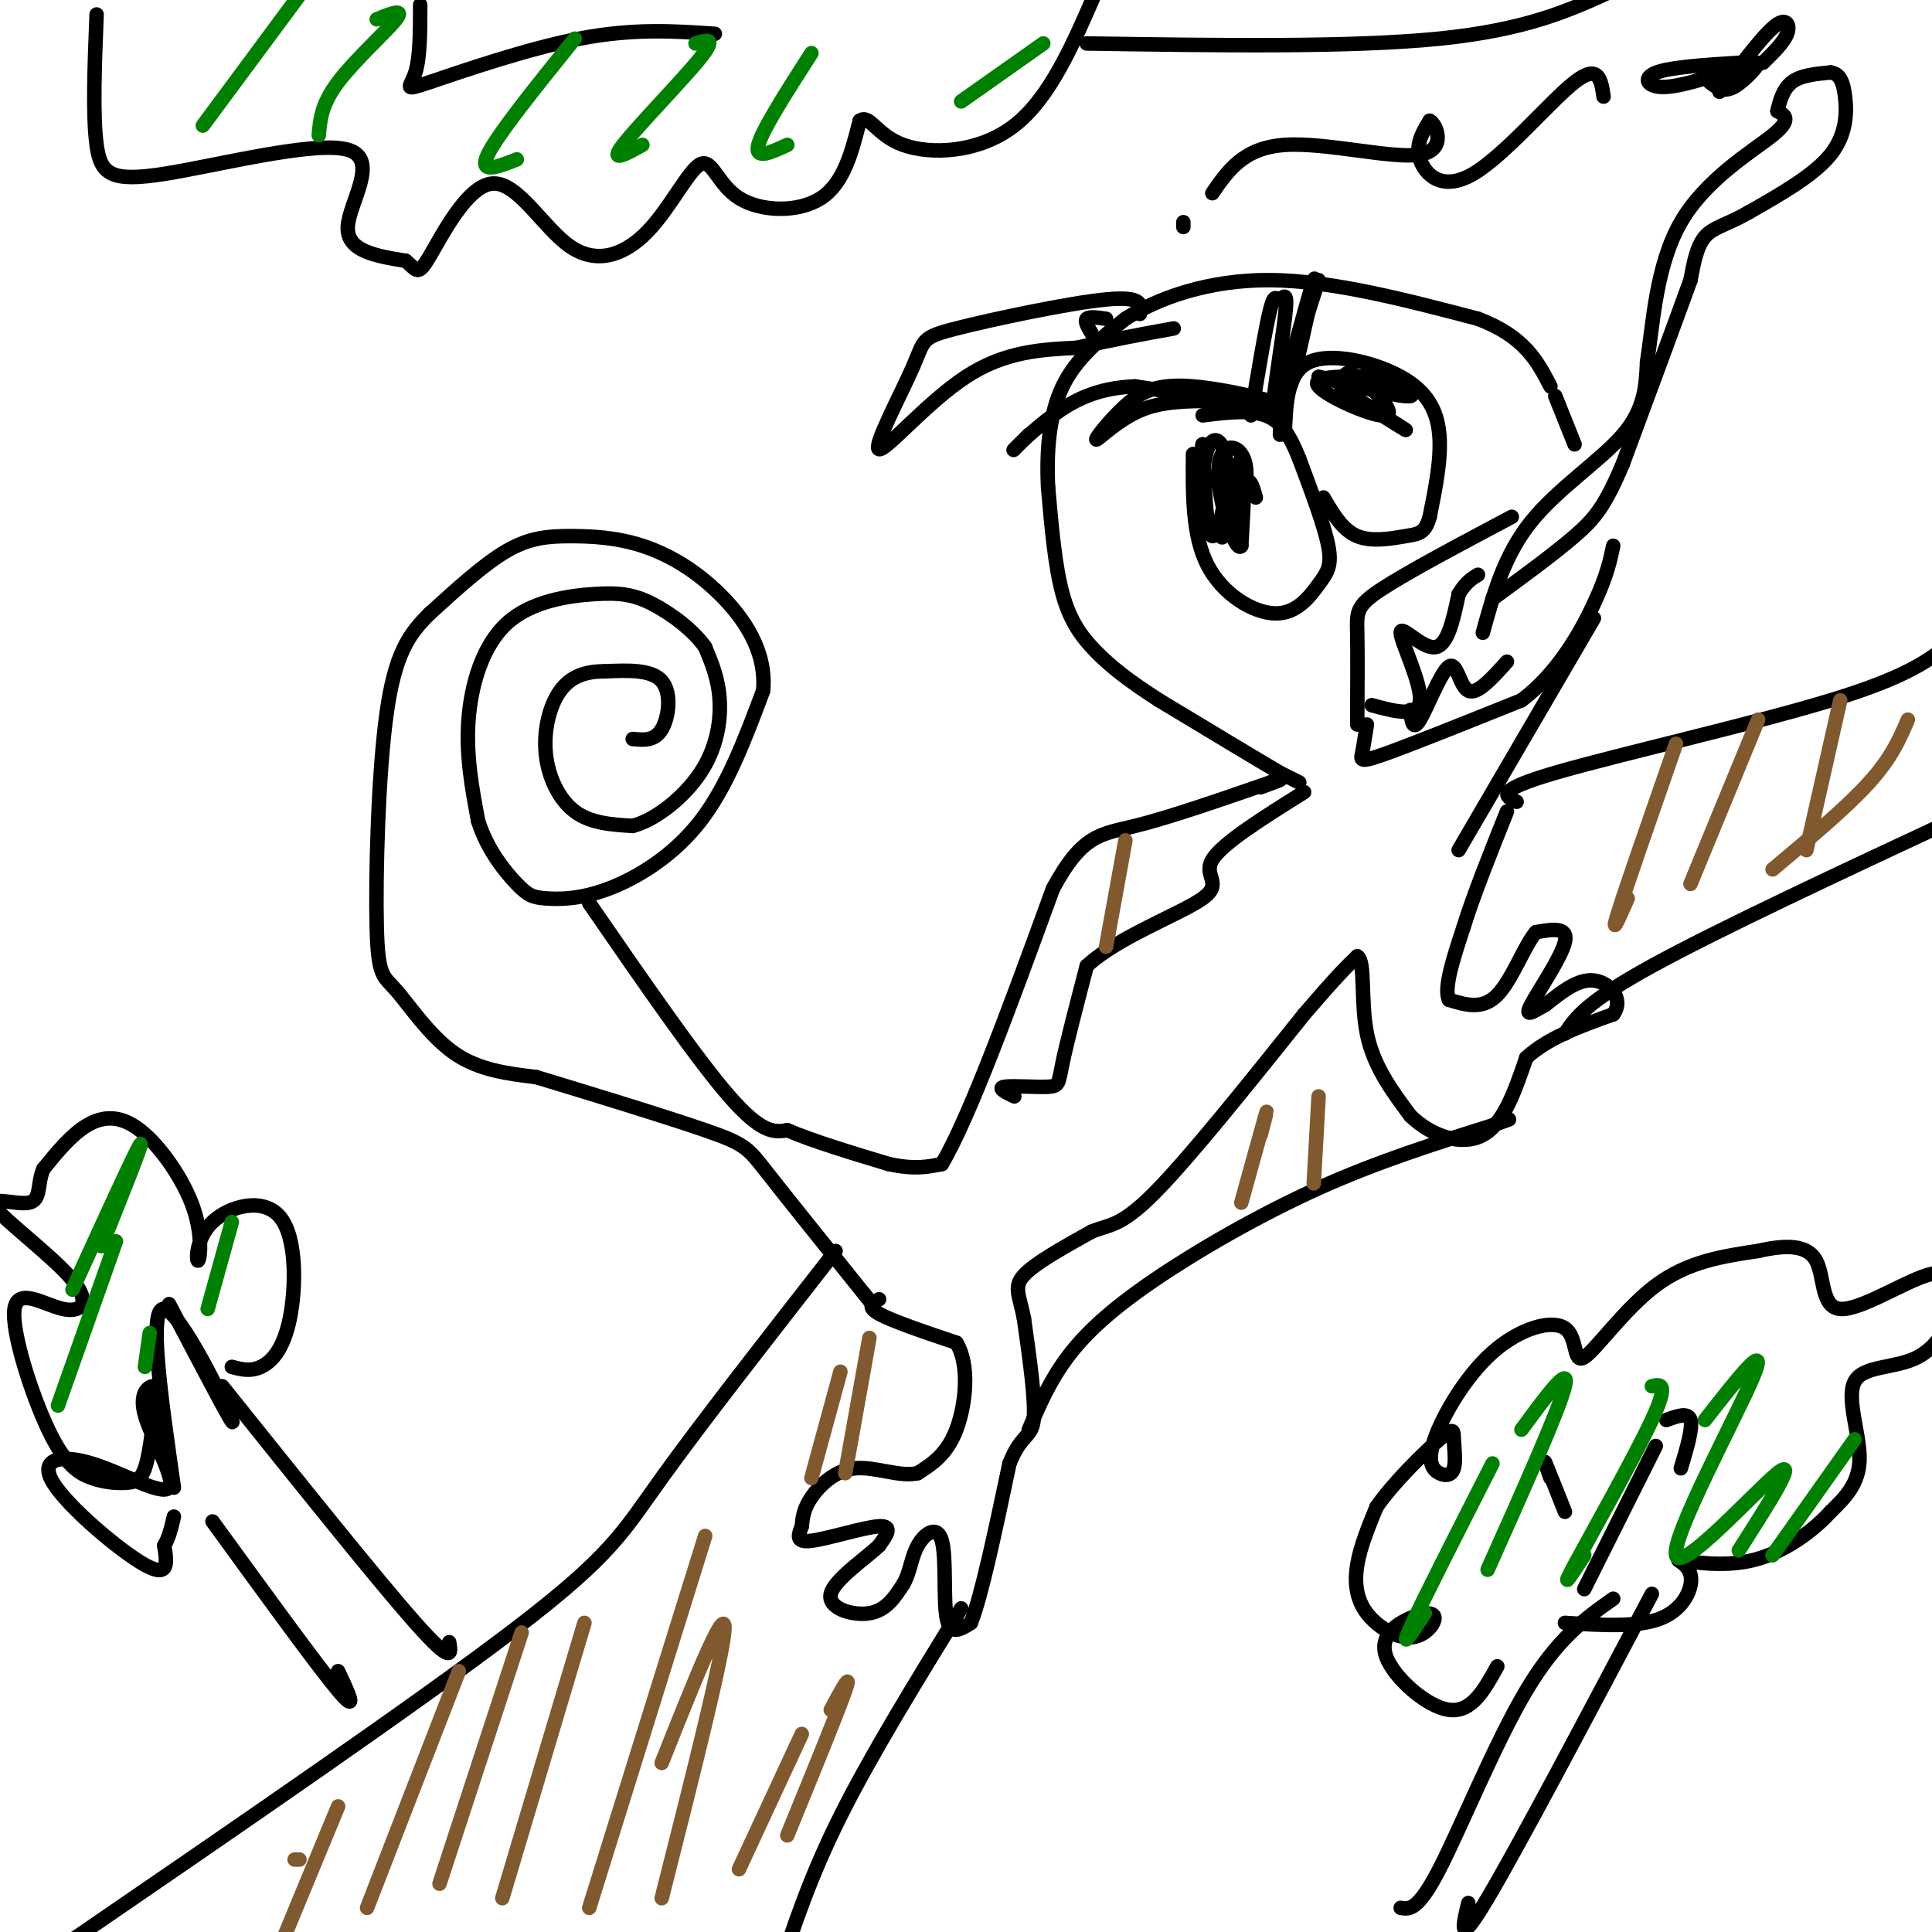 <svg viewBox='0 0 400 400' version='1.1' xmlns='http://www.w3.org/2000/svg' xmlns:xlink='http://www.w3.org/1999/xlink'><g fill='none' stroke='#000000' stroke-width='3' stroke-linecap='round' stroke-linejoin='round'><path d='M131,153c2.267,0.222 4.533,0.444 6,-2c1.467,-2.444 2.133,-7.556 0,-10c-2.133,-2.444 -7.067,-2.222 -12,-2'/><path d='M125,139c-3.656,-0.010 -6.794,0.967 -9,4c-2.206,3.033 -3.478,8.124 -3,13c0.478,4.876 2.708,9.536 6,12c3.292,2.464 7.646,2.732 12,3'/><path d='M131,171c4.750,-1.262 10.625,-5.917 14,-11c3.375,-5.083 4.250,-10.595 4,-15c-0.250,-4.405 -1.625,-7.702 -3,-11'/><path d='M146,134c-2.484,-3.589 -7.193,-7.061 -11,-9c-3.807,-1.939 -6.711,-2.344 -12,-2c-5.289,0.344 -12.962,1.439 -18,6c-5.038,4.561 -7.439,12.589 -8,20c-0.561,7.411 0.720,14.206 2,21'/><path d='M99,170c1.898,6.015 5.644,10.554 8,13c2.356,2.446 3.322,2.800 6,3c2.678,0.200 7.067,0.246 13,-2c5.933,-2.246 13.409,-6.785 19,-14c5.591,-7.215 9.295,-17.108 13,-27'/><path d='M158,143c0.742,-8.134 -3.903,-14.970 -9,-20c-5.097,-5.030 -10.644,-8.256 -16,-10c-5.356,-1.744 -10.519,-2.008 -15,-2c-4.481,0.008 -8.280,0.288 -13,3c-4.720,2.712 -10.360,7.856 -16,13'/><path d='M89,127c-4.364,4.257 -7.274,8.400 -9,21c-1.726,12.600 -2.267,33.656 -2,44c0.267,10.344 1.341,9.977 4,13c2.659,3.023 6.903,9.435 12,13c5.097,3.565 11.049,4.282 17,5'/><path d='M111,223c10.012,3.024 26.542,8.083 35,11c8.458,2.917 8.845,3.690 13,9c4.155,5.310 12.077,15.155 20,25'/><path d='M179,268c3.333,4.167 1.667,2.083 0,0'/><path d='M122,187c11.083,16.083 22.167,32.167 29,40c6.833,7.833 9.417,7.417 12,7'/><path d='M163,234c5.500,2.333 13.250,4.667 21,7'/><path d='M184,241c5.333,1.167 8.167,0.583 11,0'/><path d='M195,241c5.667,-9.500 14.333,-33.250 23,-57'/><path d='M218,184c6.111,-11.356 9.889,-11.244 17,-13c7.111,-1.756 17.556,-5.378 28,-9'/><path d='M263,162c4.333,-1.333 1.167,-0.167 -2,1'/><path d='M182,269c-1.333,0.750 -2.667,1.500 0,3c2.667,1.500 9.333,3.750 16,6'/><path d='M198,278c2.844,4.533 1.956,12.867 0,18c-1.956,5.133 -4.978,7.067 -8,9'/><path d='M190,305c-3.667,0.881 -8.833,-1.417 -13,-1c-4.167,0.417 -7.333,3.548 -9,6c-1.667,2.452 -1.833,4.226 -2,6'/><path d='M166,316c-0.690,1.833 -1.417,3.417 2,3c3.417,-0.417 10.976,-2.833 14,-3c3.024,-0.167 1.512,1.917 0,4'/><path d='M182,320c-2.655,2.571 -9.292,7.000 -10,10c-0.708,3.000 4.512,4.571 8,4c3.488,-0.571 5.244,-3.286 7,-6'/><path d='M187,328c1.459,-2.427 1.608,-5.496 3,-8c1.392,-2.504 4.029,-4.443 5,-1c0.971,3.443 0.278,12.270 1,16c0.722,3.730 2.861,2.365 5,1'/><path d='M201,336c2.167,-5.333 5.083,-19.167 8,-33'/><path d='M209,303c2.444,-6.200 4.556,-5.200 5,-9c0.444,-3.800 -0.778,-12.400 -2,-21'/><path d='M212,273c-0.933,-4.867 -2.267,-6.533 0,-9c2.267,-2.467 8.133,-5.733 14,-9'/><path d='M226,255c3.689,-1.533 5.911,-0.867 13,-8c7.089,-7.133 19.044,-22.067 31,-37'/><path d='M270,210c7.000,-8.167 9.000,-10.083 11,-12'/><path d='M281,198c1.756,0.933 0.644,9.267 2,16c1.356,6.733 5.178,11.867 9,17'/><path d='M292,231c4.333,4.244 10.667,6.356 15,4c4.333,-2.356 6.667,-9.178 9,-16'/><path d='M316,219c4.500,-4.167 11.250,-6.583 18,-9'/><path d='M334,210c2.356,-3.178 -0.756,-6.622 -4,-7c-3.244,-0.378 -6.622,2.311 -10,5'/><path d='M320,208c-2.714,1.524 -4.500,2.833 -3,0c1.500,-2.833 6.286,-9.810 7,-13c0.714,-3.190 -2.643,-2.595 -6,-2'/><path d='M318,193c-2.267,2.533 -4.933,9.867 -8,13c-3.067,3.133 -6.533,2.067 -10,1'/><path d='M300,207c-1.167,-2.333 0.917,-8.667 3,-15'/><path d='M303,192c2.000,-6.500 5.500,-15.250 9,-24'/><path d='M269,162c0.000,0.000 -4.000,-2.000 -4,-2'/><path d='M265,160c-4.833,-2.833 -14.917,-8.917 -25,-15'/><path d='M240,145c-6.429,-4.131 -10.000,-6.958 -13,-10c-3.000,-3.042 -5.429,-6.298 -7,-12c-1.571,-5.702 -2.286,-13.851 -3,-22'/><path d='M217,101c-0.378,-7.467 0.178,-15.133 3,-21c2.822,-5.867 7.911,-9.933 13,-14'/><path d='M233,66c6.778,-4.311 17.222,-8.089 30,-8c12.778,0.089 27.889,4.044 43,8'/><path d='M306,66c9.667,3.667 12.333,8.833 15,14'/><path d='M247,94c-0.070,8.442 -0.140,16.884 3,23c3.140,6.116 9.491,9.907 14,10c4.509,0.093 7.175,-3.514 9,-6c1.825,-2.486 2.807,-3.853 2,-8c-0.807,-4.147 -3.404,-11.073 -6,-18'/><path d='M269,95c-1.911,-4.800 -3.689,-7.800 -7,-9c-3.311,-1.200 -8.156,-0.600 -13,0'/><path d='M260,103c-0.696,-2.560 -1.393,-5.119 -3,-2c-1.607,3.119 -4.125,11.917 -4,10c0.125,-1.917 2.893,-14.548 4,-16c1.107,-1.452 0.554,8.274 0,18'/><path d='M257,113c-0.849,1.326 -2.971,-4.360 -4,-9c-1.029,-4.640 -0.967,-8.235 0,-10c0.967,-1.765 2.837,-1.700 4,0c1.163,1.700 1.619,5.036 0,9c-1.619,3.964 -5.312,8.557 -7,6c-1.688,-2.557 -1.370,-12.263 0,-16c1.370,-3.737 3.792,-1.506 4,4c0.208,5.506 -1.798,14.287 -3,14c-1.202,-0.287 -1.601,-9.644 -2,-19'/><path d='M249,92c-0.311,-0.333 -0.089,8.333 0,10c0.089,1.667 0.044,-3.667 0,-9'/><path d='M266,90c0.214,-6.423 0.429,-12.845 5,-15c4.571,-2.155 13.500,-0.042 19,3c5.500,3.042 7.571,7.012 8,12c0.429,4.988 -0.786,10.994 -2,17'/><path d='M296,107c-0.929,3.440 -2.250,3.542 -5,4c-2.750,0.458 -6.929,1.274 -10,0c-3.071,-1.274 -5.036,-4.637 -7,-8'/><path d='M280,82c5.832,3.689 11.664,7.378 11,7c-0.664,-0.378 -7.825,-4.823 -11,-7c-3.175,-2.177 -2.365,-2.086 -2,-3c0.365,-0.914 0.283,-2.833 3,-1c2.717,1.833 8.231,7.416 6,8c-2.231,0.584 -12.209,-3.833 -14,-6c-1.791,-2.167 4.604,-2.083 11,-2'/><path d='M284,78c4.333,0.756 9.667,3.644 8,4c-1.667,0.356 -10.333,-1.822 -19,-4'/><path d='M265,90c0.140,-2.423 0.281,-4.846 -2,-6c-2.281,-1.154 -6.982,-1.040 -12,-1c-5.018,0.040 -10.353,0.004 -15,2c-4.647,1.996 -8.607,6.024 -9,6c-0.393,-0.024 2.781,-4.099 6,-7c3.219,-2.901 6.482,-4.627 14,-4c7.518,0.627 19.291,3.608 18,4c-1.291,0.392 -15.645,-1.804 -30,-4'/><path d='M235,80c-7.976,0.286 -12.917,3.000 -17,6c-4.083,3.000 -7.310,6.286 -8,7c-0.690,0.714 1.155,-1.143 3,-3'/><path d='M259,86c1.530,-9.175 3.061,-18.350 4,-22c0.939,-3.650 1.287,-1.776 2,-2c0.713,-0.224 1.790,-2.546 1,4c-0.790,6.546 -3.449,21.961 -2,19c1.449,-2.961 7.005,-24.297 8,-27c0.995,-2.703 -2.573,13.228 -4,19c-1.427,5.772 -0.714,1.386 0,-3'/><path d='M268,74c0.833,-3.167 2.917,-9.583 5,-16'/><path d='M226,69c-0.750,-1.250 -1.500,-2.500 -1,-3c0.500,-0.500 2.250,-0.250 4,0'/><path d='M236,65c0.365,-1.872 0.729,-3.744 -7,-3c-7.729,0.744 -23.552,4.106 -31,6c-7.448,1.894 -6.522,2.322 -9,8c-2.478,5.678 -8.359,16.606 -7,17c1.359,0.394 9.960,-9.744 18,-15c8.040,-5.256 15.520,-5.628 23,-6'/><path d='M223,72c7.167,-1.667 13.583,-2.833 20,-4'/><path d='M281,150c0.044,-7.356 0.089,-14.711 0,-19c-0.089,-4.289 -0.311,-5.511 5,-9c5.311,-3.489 16.156,-9.244 27,-15'/><path d='M307,131c2.222,-8.044 4.444,-16.089 10,-23c5.556,-6.911 14.444,-12.689 19,-18c4.556,-5.311 4.778,-10.156 5,-15'/><path d='M341,75c1.238,-7.869 1.833,-20.042 7,-29c5.167,-8.958 14.905,-14.702 19,-18c4.095,-3.298 2.548,-4.149 1,-5'/><path d='M368,23c0.467,-2.022 1.133,-4.578 3,-6c1.867,-1.422 4.933,-1.711 8,-2'/><path d='M379,15c1.893,0.250 2.625,1.875 3,5c0.375,3.125 0.393,7.750 -3,12c-3.393,4.250 -10.196,8.125 -17,12'/><path d='M362,44c-4.511,2.578 -7.289,3.022 -9,5c-1.711,1.978 -2.356,5.489 -3,9'/><path d='M350,58c-2.833,7.833 -8.417,22.917 -14,38'/><path d='M336,96c-3.644,8.667 -5.756,11.333 -10,15c-4.244,3.667 -10.622,8.333 -17,13'/><path d='M283,150c-0.356,2.289 -0.711,4.578 -1,6c-0.289,1.422 -0.511,1.978 5,0c5.511,-1.978 16.756,-6.489 28,-11'/><path d='M315,145c7.511,-5.622 12.289,-14.178 15,-20c2.711,-5.822 3.356,-8.911 4,-12'/><path d='M284,146c4.857,1.315 9.714,2.631 10,-1c0.286,-3.631 -4.000,-12.208 -4,-14c0.000,-1.792 4.286,3.202 7,3c2.714,-0.202 3.857,-5.601 5,-11'/><path d='M302,123c1.500,-2.500 2.750,-3.250 4,-4'/><path d='M292,147c0.238,2.274 0.476,4.548 2,2c1.524,-2.548 4.333,-9.917 6,-11c1.667,-1.083 2.190,4.119 4,5c1.810,0.881 4.905,-2.560 8,-6'/><path d='M322,82c0.000,0.000 4.000,10.000 4,10'/><path d='M330,128c0.000,0.000 -28.000,48.000 -28,48'/><path d='M210,227c-1.804,-0.875 -3.607,-1.750 -2,-2c1.607,-0.250 6.625,0.125 9,0c2.375,-0.125 2.107,-0.750 3,-5c0.893,-4.250 2.946,-12.125 5,-20'/><path d='M225,200c6.310,-5.952 19.583,-10.833 24,-14c4.417,-3.167 -0.024,-4.619 2,-8c2.024,-3.381 10.512,-8.690 19,-14'/><path d='M173,259c-13.956,17.867 -27.911,35.733 -36,47c-8.089,11.267 -10.311,15.933 -30,31c-19.689,15.067 -56.844,40.533 -94,66'/><path d='M13,403c-16.167,11.333 -9.583,6.667 -3,2'/><path d='M199,333c-9.333,15.167 -18.667,30.333 -25,43c-6.333,12.667 -9.667,22.833 -13,33'/><path d='M213,296c2.143,-5.018 4.286,-10.036 8,-15c3.714,-4.964 9.000,-9.875 18,-16c9.000,-6.125 21.714,-13.464 34,-19c12.286,-5.536 24.143,-9.268 36,-13'/><path d='M309,233c6.000,-2.167 3.000,-1.083 0,0'/><path d='M314,166c-2.400,-1.133 -4.800,-2.267 8,-6c12.800,-3.733 40.800,-10.067 57,-15c16.200,-4.933 20.600,-8.467 25,-12'/><path d='M324,214c2.167,-3.250 4.333,-6.500 18,-14c13.667,-7.500 38.833,-19.250 64,-31'/><path d='M20,3c-0.415,10.464 -0.829,20.928 0,27c0.829,6.072 2.903,7.751 14,6c11.097,-1.751 31.219,-6.933 38,-5c6.781,1.933 0.223,10.981 0,16c-0.223,5.019 5.888,6.010 12,7'/><path d='M84,54c2.402,1.973 2.407,3.405 5,-1c2.593,-4.405 7.774,-14.648 13,-15c5.226,-0.352 10.497,9.189 16,13c5.503,3.811 11.237,1.894 16,-3c4.763,-4.894 8.555,-12.765 11,-14c2.445,-1.235 3.543,4.168 8,7c4.457,2.832 12.273,3.095 17,0c4.727,-3.095 6.363,-9.547 8,-16'/><path d='M178,25c2.107,-1.440 3.375,2.958 9,5c5.625,2.042 15.607,1.726 23,-4c7.393,-5.726 12.196,-16.863 17,-28'/><path d='M87,1c-0.006,5.429 -0.012,10.857 -1,14c-0.988,3.143 -2.958,4.000 3,2c5.958,-2.000 19.845,-6.857 31,-9c11.155,-2.143 19.577,-1.571 28,-1'/><path d='M225,9c27.417,0.417 54.833,0.833 73,-1c18.167,-1.833 27.083,-5.917 36,-10'/><path d='M356,19c3.822,-3.111 7.644,-6.222 8,-6c0.356,0.222 -2.756,3.778 -5,5c-2.244,1.222 -3.622,0.111 -5,-1'/><path d='M354,17c1.133,-1.133 6.467,-3.467 8,-4c1.533,-0.533 -0.733,0.733 -3,2'/><path d='M360,13c-7.000,0.444 -14.000,0.889 -17,2c-3.000,1.111 -2.000,2.889 1,3c3.000,0.111 8.000,-1.444 13,-3'/><path d='M360,14c3.044,-3.889 6.089,-7.778 8,-9c1.911,-1.222 2.689,0.222 2,2c-0.689,1.778 -2.844,3.889 -5,6'/><path d='M332,20c-0.500,-3.458 -1.000,-6.917 -6,-3c-5.000,3.917 -14.500,15.208 -21,19c-6.500,3.792 -10.000,0.083 -11,-3c-1.000,-3.083 0.500,-5.542 2,-8'/><path d='M296,25c1.345,0.583 3.708,6.042 -2,7c-5.708,0.958 -19.488,-2.583 -28,-2c-8.512,0.583 -11.756,5.292 -15,10'/><path d='M245,47c0.000,0.000 0.000,-1.000 0,-1'/><path d='M290,395c1.778,0.311 3.556,0.622 8,-8c4.444,-8.622 11.556,-26.178 18,-37c6.444,-10.822 12.222,-14.911 18,-19'/><path d='M342,330c-13.833,26.167 -27.667,52.333 -34,63c-6.333,10.667 -5.167,5.833 -4,1'/><path d='M310,345c-2.649,4.817 -5.299,9.635 -10,9c-4.701,-0.635 -11.455,-6.721 -13,-11c-1.545,-4.279 2.119,-6.751 5,-8c2.881,-1.249 4.979,-1.277 5,0c0.021,1.277 -2.036,3.858 -5,4c-2.964,0.142 -6.837,-2.154 -9,-5c-2.163,-2.846 -2.618,-6.242 -2,-10c0.618,-3.758 2.309,-7.879 4,-12'/><path d='M285,312c3.391,-4.937 9.867,-11.281 13,-14c3.133,-2.719 2.922,-1.815 3,0c0.078,1.815 0.443,4.539 0,6c-0.443,1.461 -1.695,1.657 -3,1c-1.305,-0.657 -2.664,-2.167 -1,-7c1.664,-4.833 6.349,-12.988 12,-18c5.651,-5.012 12.267,-6.879 15,-5c2.733,1.879 1.582,7.506 4,6c2.418,-1.506 8.405,-10.145 15,-15c6.595,-4.855 13.797,-5.928 21,-7'/><path d='M364,259c5.925,-1.359 10.236,-1.256 12,2c1.764,3.256 0.979,9.665 5,10c4.021,0.335 12.848,-5.404 18,-7c5.152,-1.596 6.629,0.951 6,5c-0.629,4.049 -3.365,9.601 -8,12c-4.635,2.399 -11.171,1.646 -13,5c-1.829,3.354 1.049,10.815 1,16c-0.049,5.185 -3.024,8.092 -6,11'/><path d='M379,313c-3.601,3.978 -9.603,8.422 -16,10c-6.397,1.578 -13.189,0.289 -15,0c-1.811,-0.289 1.359,0.422 2,3c0.641,2.578 -1.245,7.022 -6,9c-4.755,1.978 -12.377,1.489 -20,1'/><path d='M328,329c6.000,-12.000 12.000,-24.000 14,-28c2.000,-4.000 0.000,0.000 -2,4'/><path d='M321,306c-0.750,-2.083 -1.500,-4.167 -1,-3c0.500,1.167 2.250,5.583 4,10'/><path d='M345,294c2.250,-0.833 4.500,-1.667 5,0c0.500,1.667 -0.750,5.833 -2,10'/><path d='M93,340c0.417,2.417 0.833,4.833 -7,-4c-7.833,-8.833 -23.917,-28.917 -40,-49'/><path d='M44,315c10.833,14.917 21.667,29.833 26,35c4.333,5.167 2.167,0.583 0,-4'/><path d='M48,283c1.902,0.509 3.805,1.017 6,0c2.195,-1.017 4.684,-3.560 6,-10c1.316,-6.440 1.459,-16.777 -2,-21c-3.459,-4.223 -10.519,-2.332 -14,1c-3.481,3.332 -3.383,8.106 -3,8c0.383,-0.106 1.051,-5.090 -1,-11c-2.051,-5.910 -6.821,-12.745 -11,-16c-4.179,-3.255 -7.765,-2.930 -11,-1c-3.235,1.930 -6.117,5.465 -9,9'/><path d='M9,242c-1.391,3.128 -0.370,6.448 -3,7c-2.630,0.552 -8.913,-1.662 -7,1c1.913,2.662 12.021,10.202 16,15c3.979,4.798 1.827,6.856 -2,6c-3.827,-0.856 -9.331,-4.624 -10,0c-0.669,4.624 3.498,17.640 7,25c3.502,7.360 6.341,9.066 9,10c2.659,0.934 5.139,1.098 7,1c1.861,-0.098 3.103,-0.456 4,-3c0.897,-2.544 1.448,-7.272 2,-12'/><path d='M32,292c0.567,-3.088 0.984,-4.808 0,-5c-0.984,-0.192 -3.370,1.146 -2,6c1.370,4.854 6.494,13.226 5,15c-1.494,1.774 -9.607,-3.050 -16,-5c-6.393,-1.950 -11.067,-1.025 -8,4c3.067,5.025 13.876,14.150 19,17c5.124,2.850 4.562,-0.575 4,-4'/><path d='M34,320c1.000,-1.667 1.500,-3.833 2,-6'/><path d='M36,308c-2.689,-18.711 -5.378,-37.422 -2,-37c3.378,0.422 12.822,19.978 14,23c1.178,3.022 -5.911,-10.489 -13,-24'/></g>
<g fill='none' stroke='#81592f' stroke-width='3' stroke-linecap='round' stroke-linejoin='round'><path d='M61,385c0.000,0.000 1.000,0.000 1,0'/><path d='M70,374c0.000,0.000 -12.000,29.000 -12,29'/><path d='M95,346c0.000,0.000 -19.000,49.000 -19,49'/><path d='M108,338c0.000,0.000 -17.000,52.000 -17,52'/><path d='M121,336c0.000,0.000 -17.000,57.000 -17,57'/><path d='M146,318c0.000,0.000 -24.000,77.000 -24,77'/><path d='M137,365c6.500,-16.333 13.000,-32.667 13,-28c0.000,4.667 -6.500,30.333 -13,56'/><path d='M166,359c0.000,0.000 -13.000,28.000 -13,28'/><path d='M172,354c2.250,-4.167 4.500,-8.333 3,-4c-1.500,4.333 -6.750,17.167 -12,30'/><path d='M174,284c0.000,0.000 -6.000,22.000 -6,22'/><path d='M180,277c0.000,0.000 -5.000,28.000 -5,28'/><path d='M261,235c0.833,-3.167 1.667,-6.333 1,-4c-0.667,2.333 -2.833,10.167 -5,18'/><path d='M273,227c0.000,0.000 -1.000,18.000 -1,18'/><path d='M347,154c-5.167,14.833 -10.333,29.667 -12,35c-1.667,5.333 0.167,1.167 2,-3'/><path d='M364,149c0.000,0.000 -14.000,34.000 -14,34'/><path d='M381,145c0.000,0.000 -7.000,31.000 -7,31'/><path d='M395,149c-1.667,3.917 -3.333,7.833 -8,13c-4.667,5.167 -12.333,11.583 -20,18'/><path d='M233,174c0.000,0.000 -4.000,22.000 -4,22'/></g>
<g fill='none' stroke='#008000' stroke-width='3' stroke-linecap='round' stroke-linejoin='round'><path d='M62,-1c0.000,0.000 -20.000,27.000 -20,27'/><path d='M78,4c2.933,-1.200 5.867,-2.400 4,0c-1.867,2.400 -8.533,8.400 -12,13c-3.467,4.600 -3.733,7.800 -4,11'/><path d='M119,8c-8.000,9.917 -16.000,19.833 -18,24c-2.000,4.167 2.000,2.583 6,1'/><path d='M144,9c2.289,-0.733 4.578,-1.467 1,3c-3.578,4.467 -13.022,14.133 -16,18c-2.978,3.867 0.511,1.933 4,0'/><path d='M168,11c-5.083,7.917 -10.167,15.833 -11,19c-0.833,3.167 2.583,1.583 6,0'/><path d='M216,9c0.000,0.000 -17.000,12.000 -17,12'/><path d='M21,258c4.500,-11.250 9.000,-22.500 8,-21c-1.000,1.500 -7.500,15.750 -14,30'/><path d='M24,257c0.000,0.000 -12.000,34.000 -12,34'/><path d='M31,276c0.000,0.000 -1.000,7.000 -1,7'/><path d='M48,253c0.000,0.000 -5.000,18.000 -5,18'/><path d='M309,303c-7.333,14.417 -14.667,28.833 -17,34c-2.333,5.167 0.333,1.083 3,-3'/><path d='M315,296c5.083,-6.917 10.167,-13.833 9,-9c-1.167,4.833 -8.583,21.417 -16,38'/><path d='M342,287c1.822,-0.422 3.644,-0.844 0,7c-3.644,7.844 -12.756,23.956 -16,30c-3.244,6.044 -0.622,2.022 2,-2'/><path d='M353,294c6.708,-8.589 13.417,-17.179 10,-9c-3.417,8.179 -16.958,33.125 -16,37c0.958,3.875 16.417,-13.321 21,-17c4.583,-3.679 -1.708,6.161 -8,16'/><path d='M384,298c0.000,0.000 -17.000,24.000 -17,24'/></g>
</svg>